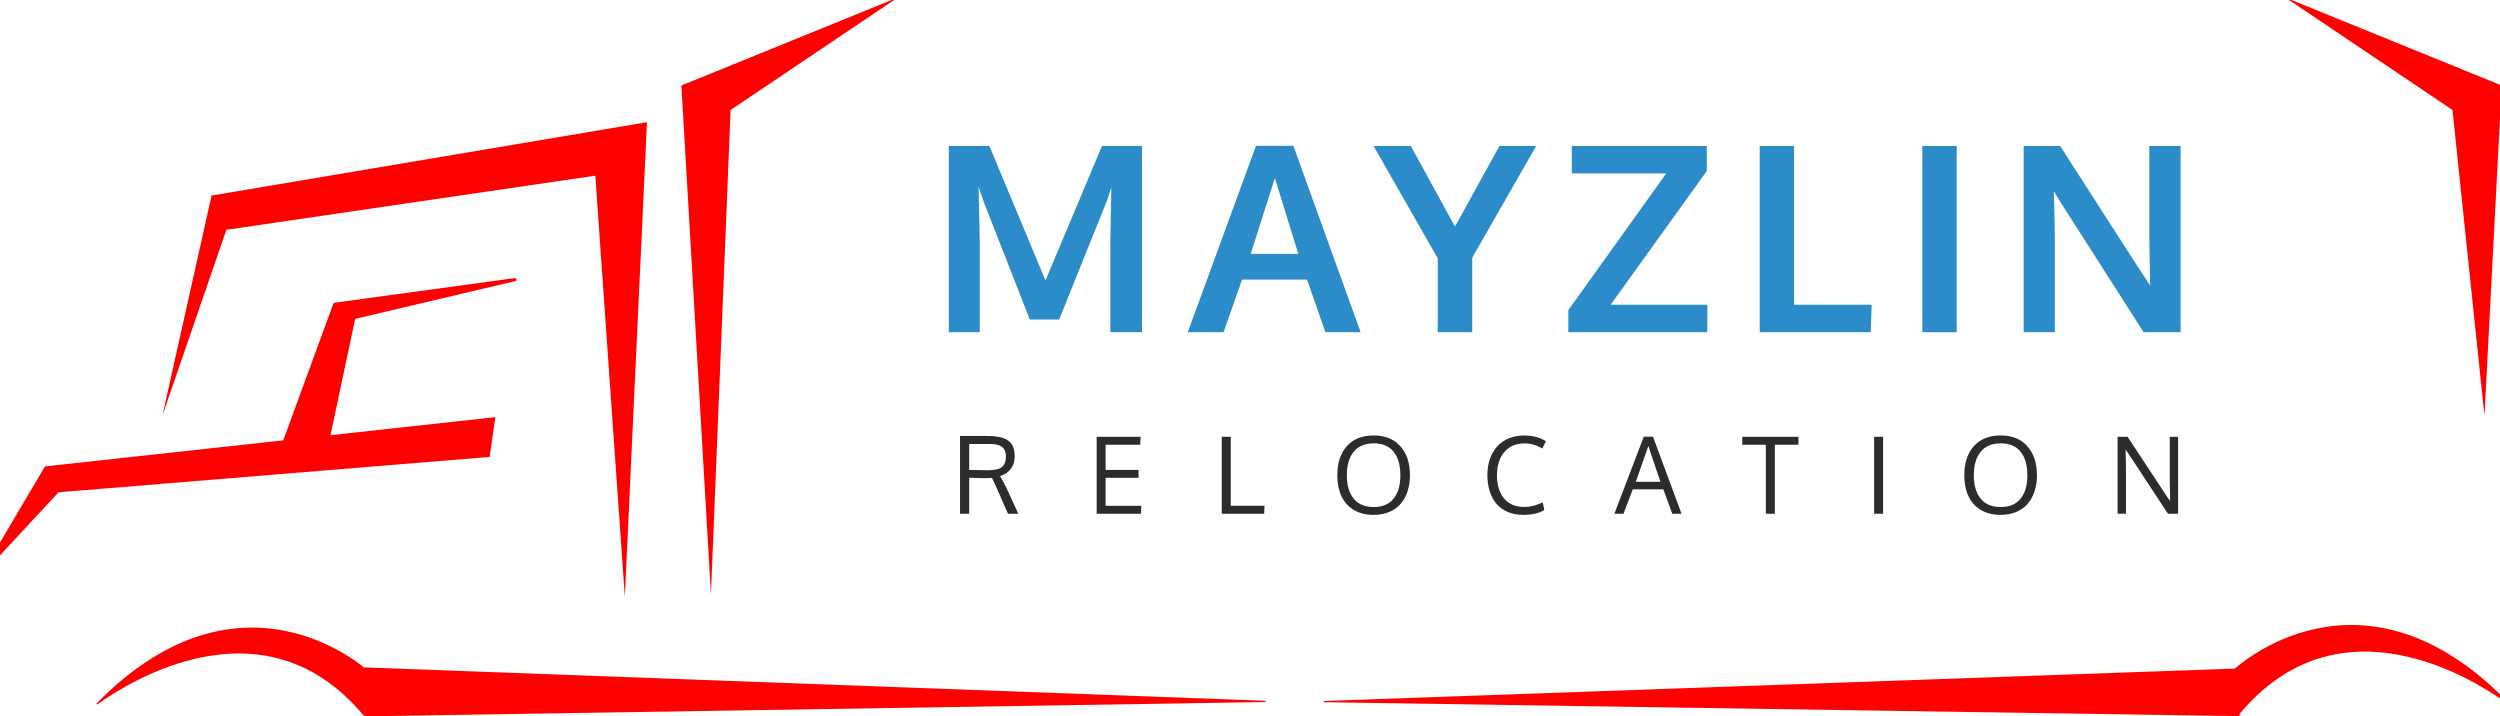 <svg width="576" height="165" viewBox="0 0 576 165" fill="none" xmlns="http://www.w3.org/2000/svg">
<g clip-path="url(#clip0_60_242)">
<path d="M13.015 112.458L111.937 104.342L112.957 97.247L10.975 108.4L0.778 125.64L13.015 112.458Z" fill="#FF0000" stroke="#FF0000" stroke-width="2" stroke-miterlimit="10"/>
<path d="M64.874 102.519L76.799 69.974C76.84 69.862 76.934 69.774 77.052 69.745L118.601 64.075C119.044 64.016 119.168 64.661 118.731 64.761L82.018 73.422C81.9 73.463 81.812 73.568 81.782 73.692L75.879 101.516C75.843 101.669 75.719 101.786 75.56 101.803L65.257 103.011C64.992 103.041 64.779 102.777 64.874 102.519Z" fill="#FF0000"/>
<path d="M37.414 95.775L48.749 45.058L149.063 28.152L143.961 137.474L137.161 40.472L52.147 52.95L37.414 95.775Z" fill="#FF0000"/>
<path d="M83.935 153.77V165.04L291.444 161.751C291.639 161.745 291.639 161.463 291.45 161.457L83.935 153.77Z" fill="#FF0000"/>
<path d="M516 154V165L305.149 161.789C304.951 161.784 304.951 161.509 305.143 161.503L516 154Z" fill="#FF0000"/>
<path d="M84.501 154.333C84.501 154.333 55.75 127.945 22.281 162.044C22.157 162.167 22.322 162.372 22.463 162.267C29.499 157.2 60.916 137.175 83.935 165.04L84.501 154.333Z" fill="#FF0000"/>
<path d="M515 154.002C515 154.002 544.091 126.899 577.956 161.922C578.081 162.049 577.914 162.26 577.771 162.151C570.652 156.947 538.864 136.379 515.573 165L515 154.002Z" fill="#FF0000"/>
<path d="M163.801 136.911L156.995 19.702L206.872 -0.587L168.331 25.337L163.801 136.911Z" fill="#FF0000"/>
<path d="M572.421 95.775L576.391 19.702L526.514 -0.587L565.055 25.337L572.421 95.775Z" fill="#FF0000"/>
<path d="M218.611 76.545V33.626H227.951L240.881 64.622L253.898 33.626H263.121V76.545H255.824V55.334L256.057 43.176L254.978 46.399L244.033 73.616H237.262L226.55 46.252L225.47 43.03L225.733 55.452V76.545H218.611Z" fill="#2C8CC9"/>
<path d="M273.651 76.545L289.382 33.596H297.992L313.49 76.545H305.377L301.145 64.416H286.172L281.911 76.545H273.651ZM288.157 58.498H299.131C295.628 47.229 293.828 41.409 293.731 41.038L288.157 58.498Z" fill="#2C8CC9"/>
<path d="M331.259 76.545V59.524L316.462 33.626H325.042L335.228 52.2L345.473 33.626H353.937L339.198 59.377V76.545H331.259Z" fill="#2C8CC9"/>
<path d="M361.344 76.545V71.448L383.905 39.954H362.132V33.626H393.245V39.397L371.092 70.217H393.391L393.362 76.545H361.344Z" fill="#2C8CC9"/>
<path d="M405.439 76.545V33.626H413.348V70.217H431.24L431.006 76.545H405.439Z" fill="#2C8CC9"/>
<path d="M442.908 76.545V33.626H450.818V76.545H442.908Z" fill="#2C8CC9"/>
<path d="M466.252 76.545V33.626H474.657C476.175 36.008 479.259 40.813 483.909 48.04C488.56 55.266 491.391 59.661 492.402 61.223C492.694 61.672 493.19 62.434 493.891 63.508C494.611 64.563 495.117 65.315 495.409 65.764C495.272 59.065 495.204 55.588 495.204 55.334V33.626H502.413V76.545H493.891L474.599 46.37L473.198 44.055C473.354 49.211 473.431 52.834 473.431 54.924V76.545H466.252Z" fill="#2C8CC9"/>
<path d="M223.303 102.292V108.284C223.629 108.284 224.301 108.292 225.32 108.308C226.347 108.324 227.139 108.332 227.696 108.332C229.217 108.332 230.275 108.08 230.872 107.577C231.469 107.066 231.768 106.259 231.768 105.156C231.768 104.189 231.481 103.47 230.908 102.999C230.335 102.527 229.376 102.292 228.031 102.292H223.303ZM234.621 118.364H232.234L229.798 112.803C229.137 111.308 228.715 110.41 228.532 110.106C227.951 110.146 227.263 110.166 226.467 110.166L223.303 110.07V118.364H221.189V100.434H226.837C227.489 100.434 228.067 100.45 228.568 100.482C229.069 100.514 229.567 100.574 230.06 100.662C230.562 100.742 230.996 100.857 231.362 101.009C231.728 101.153 232.07 101.345 232.389 101.584C232.707 101.816 232.962 102.096 233.153 102.423C233.352 102.751 233.507 103.143 233.619 103.598C233.73 104.045 233.786 104.553 233.786 105.12C233.786 106.239 233.491 107.201 232.902 108.008C232.321 108.815 231.493 109.375 230.419 109.686C230.419 109.702 230.498 109.846 230.657 110.118C230.817 110.39 231.004 110.725 231.219 111.125C231.442 111.516 231.613 111.844 231.732 112.107L234.621 118.364Z" fill="#2C2C2C"/>
<path d="M252.672 118.364V100.638H262.797L262.713 102.471H254.737V108.272H262.319V110.082H254.737V116.53H262.976L262.88 118.364H252.672Z" fill="#2C2C2C"/>
<path d="M281.492 118.364V100.638H283.569V116.518H291.342L291.27 118.364H281.492Z" fill="#2C2C2C"/>
<path d="M310.312 109.507C310.312 111.784 310.833 113.574 311.876 114.876C312.918 116.17 314.459 116.818 316.496 116.818C318.534 116.818 320.066 116.17 321.093 114.876C322.128 113.582 322.645 111.792 322.645 109.507C322.645 107.174 322.124 105.364 321.081 104.077C320.047 102.791 318.522 102.148 316.508 102.148C314.495 102.148 312.958 102.791 311.9 104.077C310.841 105.364 310.312 107.174 310.312 109.507ZM324.854 109.507C324.854 110.857 324.667 112.091 324.293 113.21C323.927 114.329 323.394 115.291 322.693 116.098C322.001 116.897 321.125 117.521 320.066 117.968C319.008 118.408 317.818 118.627 316.496 118.627C314.713 118.627 313.185 118.248 311.912 117.489C310.646 116.722 309.695 115.659 309.058 114.301C308.429 112.934 308.115 111.332 308.115 109.495C308.115 106.658 308.851 104.421 310.324 102.783C311.796 101.145 313.858 100.326 316.508 100.326C319.119 100.326 321.161 101.153 322.634 102.807C324.114 104.453 324.854 106.686 324.854 109.507Z" fill="#2C2C2C"/>
<path d="M351.179 102.16C349.85 102.16 348.703 102.483 347.74 103.131C346.785 103.778 346.073 104.649 345.603 105.743C345.133 106.838 344.899 108.096 344.899 109.519C344.899 110.581 345.026 111.552 345.281 112.431C345.535 113.302 345.917 114.069 346.427 114.732C346.936 115.387 347.597 115.899 348.409 116.266C349.229 116.626 350.168 116.806 351.227 116.806C352.588 116.806 353.997 116.45 355.453 115.739L355.8 117.501C354.614 118.252 353.01 118.627 350.988 118.627C349.659 118.627 348.465 118.408 347.406 117.968C346.355 117.521 345.484 116.893 344.791 116.086C344.106 115.271 343.585 114.305 343.227 113.186C342.869 112.059 342.69 110.809 342.69 109.435C342.69 108.108 342.885 106.886 343.275 105.767C343.665 104.649 344.214 103.69 344.922 102.891C345.639 102.084 346.53 101.457 347.597 101.009C348.664 100.562 349.85 100.338 351.155 100.338C353.137 100.338 354.809 100.777 356.17 101.656L355.358 103.346C354.052 102.555 352.659 102.16 351.179 102.16Z" fill="#2C2C2C"/>
<path d="M382.566 111.005C380.886 106.107 379.959 103.354 379.784 102.747C379.784 102.747 378.817 105.5 376.883 111.005H382.566ZM385.3 118.364L383.235 112.743H376.19L374.053 118.364H371.951L378.733 100.602H380.847L387.425 118.364H385.3Z" fill="#2C2C2C"/>
<path d="M408.926 118.364H406.849V102.471H401.416V100.638H414.359V102.471H408.926V118.364Z" fill="#2C2C2C"/>
<path d="M433.866 118.364H431.8V100.638H433.866V118.364Z" fill="#2C2C2C"/>
<path d="M454.77 109.507C454.77 111.784 455.291 113.574 456.334 114.876C457.376 116.17 458.917 116.818 460.954 116.818C462.992 116.818 464.524 116.17 465.551 114.876C466.586 113.582 467.103 111.792 467.103 109.507C467.103 107.174 466.582 105.364 465.539 104.077C464.505 102.791 462.98 102.148 460.966 102.148C458.952 102.148 457.416 102.791 456.358 104.077C455.299 105.364 454.77 107.174 454.77 109.507ZM469.312 109.507C469.312 110.857 469.125 112.091 468.751 113.21C468.385 114.329 467.852 115.291 467.151 116.098C466.459 116.897 465.583 117.521 464.524 117.968C463.466 118.408 462.276 118.627 460.954 118.627C459.171 118.627 457.643 118.248 456.369 117.489C455.104 116.722 454.153 115.659 453.516 114.301C452.887 112.934 452.573 111.332 452.573 109.495C452.573 106.658 453.309 104.421 454.781 102.783C456.254 101.145 458.316 100.326 460.966 100.326C463.577 100.326 465.619 101.153 467.091 102.807C468.572 104.453 469.312 106.686 469.312 109.507Z" fill="#2C2C2C"/>
<path d="M501.834 118.364H499.493L490.324 104.413L489.727 103.586C489.79 105.264 489.822 106.762 489.822 108.08V118.364H487.888V100.638H490.192L499.386 114.588L499.995 115.415C499.939 112.866 499.911 111.392 499.911 110.993V100.638H501.834V118.364Z" fill="#2C2C2C"/>
</g>
<defs>
<clipPath id="clip0_60_242">
<rect width="576" height="165" fill="white"/>
</clipPath>
</defs>
</svg>
